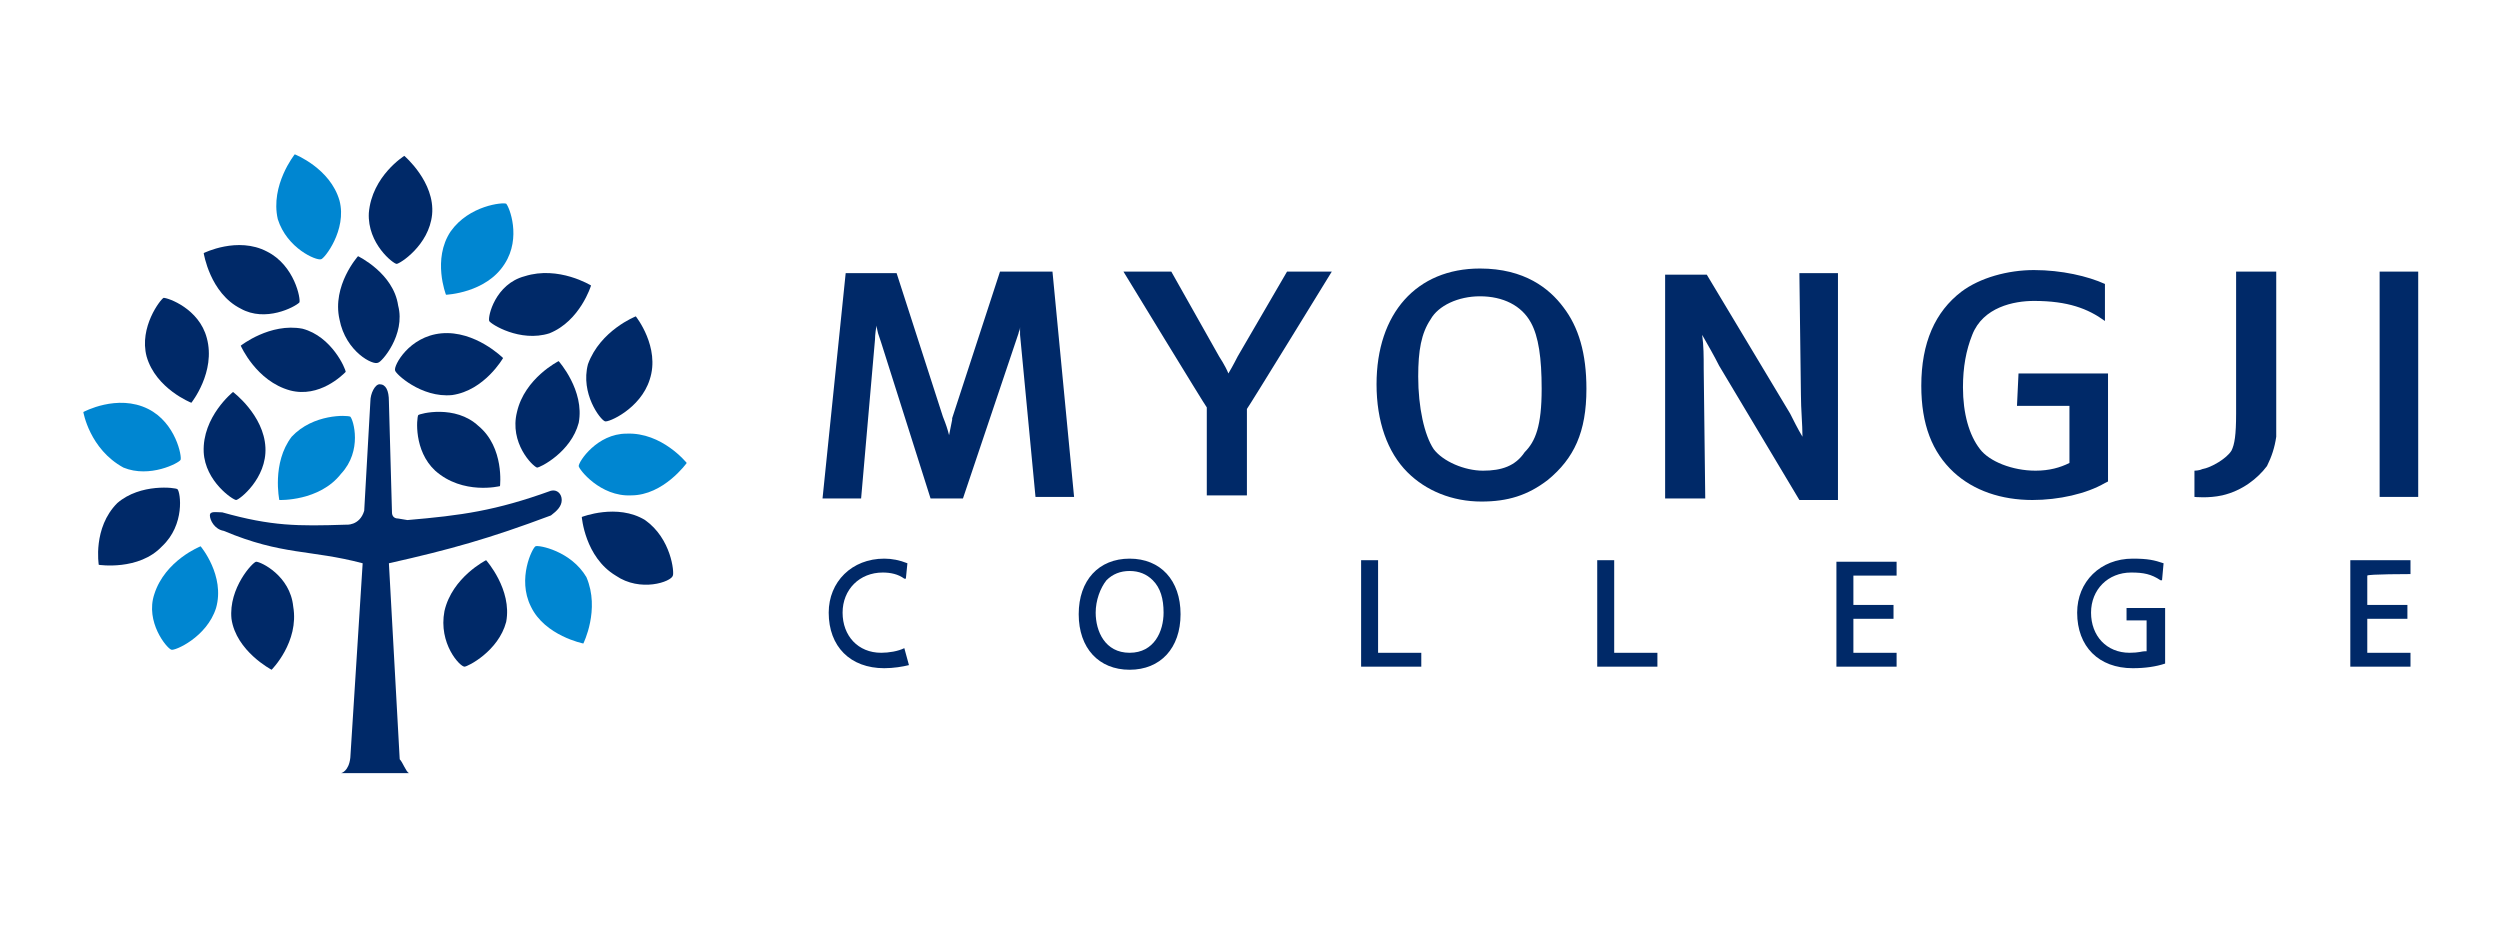 <?xml version="1.0" encoding="utf-8"?>
<!-- Generator: Adobe Illustrator 26.3.1, SVG Export Plug-In . SVG Version: 6.00 Build 0)  -->
<svg version="1.1" id="레이어_1" xmlns="http://www.w3.org/2000/svg" xmlns:xlink="http://www.w3.org/1999/xlink" x="0px"
	 y="0px" viewBox="0 0 162 60" style="enable-background:new 0 0 162 60;" xml:space="preserve">
<style type="text/css">
	.st0{fill:#002968;}
	.st1{fill:#0086D1;}
</style>
<g>
	<g>
		<g>
			<g>
				<path class="st0" d="M10.6,19.3c-0.2,0.1-1.6,1.9-1.1,3.8c0.6,2.1,2.9,3,2.9,3s1.6-2,1-4.2C12.9,20,10.9,19.3,10.6,19.3z"/>
				<path class="st0" d="M43.6,37.3c0.1-0.2-0.1-2.4-1.8-3.6c-1.8-1.1-4.1-0.2-4.1-0.2s0.2,2.6,2.2,3.8
					C41.5,38.4,43.5,37.7,43.6,37.3z"/>
				<path class="st0" d="M25.6,24c0,0.2,1.7,1.8,3.7,1.6c2.1-0.3,3.3-2.4,3.3-2.4s-1.8-1.8-4-1.6C26.5,21.8,25.5,23.7,25.6,24z"/>
				<path class="st0" d="M39.2,27.3c0.2,0.1,2.3-0.8,2.9-2.7c0.7-2.1-0.9-4.1-0.9-4.1s-2.3,0.9-3.1,3.1
					C37.6,25.5,38.9,27.2,39.2,27.3z"/>
				<path class="st1" d="M20.8,16.8c0.2,0,1.7-1.9,1.2-3.8c-0.6-2.1-2.9-3-2.9-3s-1.6,2-1.1,4.2C18.6,16.1,20.5,16.9,20.8,16.8z"/>
				<path class="st0" d="M11.5,31.7c-0.1-0.1-2.4-0.4-3.9,0.9c-1.6,1.6-1.2,4-1.2,4s2.6,0.4,4.1-1.2C12,34,11.7,31.9,11.5,31.7z"/>
				<path class="st0" d="M16.6,36.4c-0.2,0-1.8,1.7-1.6,3.7c0.3,2.1,2.6,3.3,2.6,3.3s1.8-1.8,1.4-4.1C18.8,37.3,16.9,36.4,16.6,36.4
					z"/>
				<path class="st1" d="M32.8,13.2c-0.2-0.1-2.4,0.1-3.6,1.8c-1.2,1.8-0.3,4.1-0.3,4.1s2.6-0.1,3.8-2C33.8,15.4,33,13.4,32.8,13.2z
					"/>
				<path class="st1" d="M11.7,29.8c0.1-0.2-0.3-2.4-2.1-3.3c-2-1-4.2,0.2-4.2,0.2s0.4,2.4,2.6,3.6C9.7,31,11.6,30,11.7,29.8z"/>
				<path class="st0" d="M15.3,32.4c0.2,0,2-1.4,1.9-3.4c-0.1-2.1-2.1-3.6-2.1-3.6s-2,1.6-1.9,3.9C13.3,31.2,15.1,32.4,15.3,32.4z"
					/>
				<path class="st0" d="M24.5,23.5c0.2,0,1.8-1.8,1.3-3.7c-0.3-2.1-2.6-3.2-2.6-3.2s-1.7,1.9-1.2,4.1
					C22.4,22.8,24.2,23.7,24.5,23.5z"/>
				<path class="st0" d="M22.4,24.1c0-0.2-0.9-2.3-2.8-2.8c-2.1-0.4-4,1.1-4,1.1s1,2.3,3.2,2.9C20.7,25.8,22.2,24.3,22.4,24.1z"/>
				<path class="st0" d="M19.4,19.6c0.1-0.2-0.3-2.4-2.1-3.3c-1.9-1-4.1,0.1-4.1,0.1s0.4,2.6,2.4,3.6C17.2,20.9,19.1,19.9,19.4,19.6
					z"/>
				<path class="st0" d="M31.7,20.8c0.1,0.2,2,1.4,3.9,0.8c2-0.8,2.7-3.1,2.7-3.1s-2.1-1.3-4.3-0.6C32.1,18.4,31.6,20.5,31.7,20.8z"
					/>
				<path class="st1" d="M11.1,42.1c0.2,0.1,2.3-0.8,2.9-2.7c0.6-2.1-1-4-1-4s-2.3,0.9-3,3.1C9.4,40.3,10.8,42,11.1,42.1z"/>
				<path class="st0" d="M27.1,26.9c0.1-0.1,2.4-0.7,3.9,0.7c1.7,1.4,1.4,3.9,1.4,3.9s-2.4,0.6-4.2-1C26.8,29.2,27,27.1,27.1,26.9z"
					/>
				<path class="st1" d="M37.5,30.2c0,0.2,1.4,2,3.4,1.9c2.1,0,3.6-2.1,3.6-2.1s-1.6-2-3.9-1.9C38.7,28.1,37.5,29.9,37.5,30.2z"/>
				<path class="st1" d="M34.7,35.4c-0.2,0.1-1.2,2.1-0.3,3.9c0.9,1.9,3.4,2.4,3.4,2.4s1.1-2.2,0.2-4.3C37,35.7,34.9,35.3,34.7,35.4
					z"/>
				<path class="st0" d="M34.8,30.3c0.2,0,2.2-1,2.7-2.9c0.4-2.1-1.3-4-1.3-4s-2.2,1.1-2.7,3.3C33,28.7,34.5,30.2,34.8,30.3z"/>
				<path class="st0" d="M30.1,43.2c0.2,0,2.2-1,2.7-2.9c0.4-2.1-1.3-4-1.3-4s-2.2,1.1-2.7,3.3C28.4,41.7,29.8,43.2,30.1,43.2z"/>
				<path class="st0" d="M25.7,17.1c0.2,0,2.1-1.2,2.3-3.2c0.2-2.1-1.8-3.8-1.8-3.8s-2.1,1.3-2.3,3.7C23.8,15.8,25.5,17.1,25.7,17.1
					z"/>
				<path class="st1" d="M22.7,27c-0.2-0.1-2.4-0.2-3.8,1.3c-1.3,1.7-0.8,4.1-0.8,4.1s2.6,0.1,4-1.7C23.5,29.2,22.9,27.2,22.7,27z"
					/>
				<path class="st0" d="M36.4,32.4c0-0.4-0.3-0.7-0.7-0.6c-3.6,1.3-5.8,1.6-9.3,1.9l-0.6-0.1c-0.3,0-0.4-0.2-0.4-0.4L25.2,26
					c0-0.7-0.2-1.1-0.6-1.1c-0.3,0-0.6,0.6-0.6,1.1l-0.4,7.1c-0.3,1-1.2,0.9-1.2,0.9l0,0c-3.1,0.1-4.8,0.1-8-0.8
					c-0.4,0-0.8-0.1-0.8,0.2l0,0c0,0.3,0.3,0.9,0.9,1c3.8,1.6,5.6,1.2,9,2.1l-0.8,12.6c-0.1,0.9-0.6,1-0.6,1h4.4
					c-0.2-0.1-0.4-0.7-0.6-0.9l-0.7-12.7c4-0.9,6.5-1.6,10.5-3.1C36.1,33.1,36.4,32.8,36.4,32.4z"/>
			</g>
		</g>
	</g>
	<g>
		<g>
			<path class="st0" d="M67.9,17.6h-3.1l-3.1,9.5c0,0,0,0.1,0,0.1s-0.1,0.5-0.2,1c-0.1-0.4-0.2-0.7-0.4-1.2c0,0-3-9.3-3-9.3h-3.3
				l-1.5,14.6h2.5L56.7,22c0,0,0-0.4,0.1-0.9c0,0.1,0.1,0.5,0.1,0.5l0.2,0.6c0,0,3.2,10.1,3.2,10.1h2.1L66,21.6
				c0-0.1,0.1-0.2,0.1-0.4c0,0.1,0,0.5,0,0.5c0,0,1,10.5,1,10.5h2.5l-1.4-14.6H67.9z"/>
			<path class="st0" d="M83.4,17.6l-3.2,5.5c0,0-0.3,0.6-0.6,1.1c-0.2-0.5-0.6-1.1-0.6-1.1l-3.1-5.5h-3.1c0,0,5.3,8.7,5.4,8.8
				c0,0.2,0,5.7,0,5.7h2.6c0,0,0-5.5,0-5.6c0.1-0.1,5.5-8.9,5.5-8.9h-0.6H83.4z"/>
			<path class="st0" d="M95.9,17.4c-4.1,0-6.7,2.9-6.7,7.5c0,2.4,0.7,4.4,2,5.7c1.2,1.2,2.9,1.9,4.8,1.9c1.7,0,3-0.4,4.3-1.4
				c1.7-1.4,2.5-3.1,2.5-5.9c0-2.3-0.5-4-1.5-5.3C100.4,18.7,98.8,17.4,95.9,17.4z M96.1,30.5c-1.2,0-2.6-0.6-3.2-1.4
				c-0.6-0.9-1-2.7-1-4.7c0-1.7,0.2-2.8,0.8-3.7c0.5-0.9,1.8-1.5,3.2-1.5c1.5,0,2.7,0.6,3.3,1.7v0c0.5,0.9,0.7,2.3,0.7,4.3
				c0,2.4-0.4,3.4-1.1,4.1C98.2,30.2,97.3,30.5,96.1,30.5z"/>
			<path class="st0" d="M116.6,17.7l0.1,7.9c0,0.9,0.1,1.9,0.1,2.7c-0.3-0.5-0.6-1.1-0.8-1.5c0,0-5.4-9-5.4-9h-2.7v14.5h2.6
				l-0.1-8.4c0-0.8,0-1.5-0.1-2.2c0.4,0.7,0.8,1.4,1.1,2c0,0,5.2,8.7,5.2,8.7h2.5V17.7h-0.3H116.6z"/>
			<path class="st0" d="M130.7,26.3c0,0,2.9,0,3.4,0c0,0.5,0,3.4,0,3.7c-0.6,0.3-1.3,0.5-2.2,0.5c-1.5,0-3-0.6-3.6-1.4
				c-0.7-0.9-1.1-2.3-1.1-4c0-1.3,0.2-2.4,0.6-3.4c0.7-1.8,2.7-2.2,4-2.2c2.2,0,3.5,0.5,4.6,1.3l0-2.4c-1.1-0.5-2.8-0.9-4.6-0.9
				c-1.7,0-3.5,0.5-4.7,1.4c-1.7,1.3-2.6,3.3-2.6,6.1c0,2.5,0.7,4.3,2.1,5.6c1.3,1.2,3.1,1.8,5.1,1.8c1.7,0,3.5-0.4,4.7-1.1l0.2-0.1
				v-7h-5.8L130.7,26.3z"/>
			<path class="st0" d="M144.9,17.6v9.2c0,1.4-0.1,2-0.3,2.4c-0.3,0.5-1.3,1.1-1.9,1.2c-0.2,0.1-0.5,0.1-0.5,0.1l0,1.7
				c0,0,0.9,0.1,1.8-0.1c1.3-0.3,2.3-1.1,2.9-1.9c0.3-0.6,0.5-1.2,0.6-1.9c0,0,0-1.5,0-1.5v-9.2h-0.3H144.9z"/>
			<polygon class="st0" points="156.4,17.6 154.2,17.6 154.2,32.2 156.7,32.2 156.7,17.6 			"/>
		</g>
		<g>
			<path class="st0" d="M58.6,42c-0.4,0.2-1,0.3-1.5,0.3c-1.5,0-2.5-1.1-2.5-2.6c0-1.5,1.1-2.6,2.6-2.6c0.5,0,1,0.1,1.4,0.4l0.1,0
				l0.1-1l0,0c-0.5-0.2-1-0.3-1.5-0.3c-2.1,0-3.6,1.5-3.6,3.5c0,2.2,1.4,3.6,3.6,3.6c0.6,0,1.2-0.1,1.6-0.2l0,0L58.6,42L58.6,42z"/>
			<path class="st0" d="M73.2,36.2c-2,0-3.3,1.4-3.3,3.6c0,2.2,1.3,3.6,3.3,3.6c2,0,3.3-1.4,3.3-3.6C76.5,37.6,75.2,36.2,73.2,36.2z
				 M73.2,42.3c-1.6,0-2.2-1.4-2.2-2.6c0-0.8,0.3-1.6,0.7-2.1c0.4-0.4,0.9-0.6,1.5-0.6c0.6,0,1.1,0.2,1.5,0.6
				c0.5,0.5,0.7,1.2,0.7,2.1C75.4,40.9,74.8,42.3,73.2,42.3z"/>
			<path class="st0" d="M89.3,36.3L89.3,36.3h-1.1v6.9h3.9v-0.9c0,0-2.8,0-2.8,0C89.3,42.1,89.3,36.3,89.3,36.3z"/>
			<path class="st0" d="M104.6,36.3L104.6,36.3h-1.1v6.9h3.9v-0.9c0,0-2.8,0-2.8,0C104.6,42.1,104.6,36.3,104.6,36.3z"/>
			<path class="st0" d="M119,36.3v6.9h3.9v-0.9c0,0-2.8,0-2.8,0c0-0.1,0-2.1,0-2.2c0.1,0,2.6,0,2.6,0v-0.9c0,0-2.5,0-2.6,0
				c0-0.1,0-1.8,0-1.9c0.1,0,2.8,0,2.8,0v-0.9h0H119z"/>
			<path class="st0" d="M137.7,40.2c0,0,1.4,0,1.4,0c0,0.1,0,1.9,0,2c0,0-0.1,0-0.1,0c-0.2,0-0.4,0.1-1,0.1c-1.5,0-2.5-1.1-2.5-2.6
				c0-1.5,1.1-2.6,2.6-2.6c0.8,0,1.3,0.1,1.9,0.5l0.1,0l0.1-1.1l0,0c-0.6-0.2-1-0.3-2-0.3c-2.1,0-3.6,1.5-3.6,3.5
				c0,2.2,1.4,3.6,3.6,3.6c0.8,0,1.5-0.1,2.1-0.3l0,0v-3.6h-2.5V40.2z"/>
			<path class="st0" d="M156.2,37.2v-0.9h0h-3.9v6.9h3.9v-0.9c0,0-2.8,0-2.8,0c0-0.1,0-2.1,0-2.2c0.1,0,2.6,0,2.6,0v-0.9
				c0,0-2.5,0-2.6,0c0-0.1,0-1.8,0-1.9C153.4,37.2,156.2,37.2,156.2,37.2z"/>
		</g>
	</g>
</g>
</svg>
